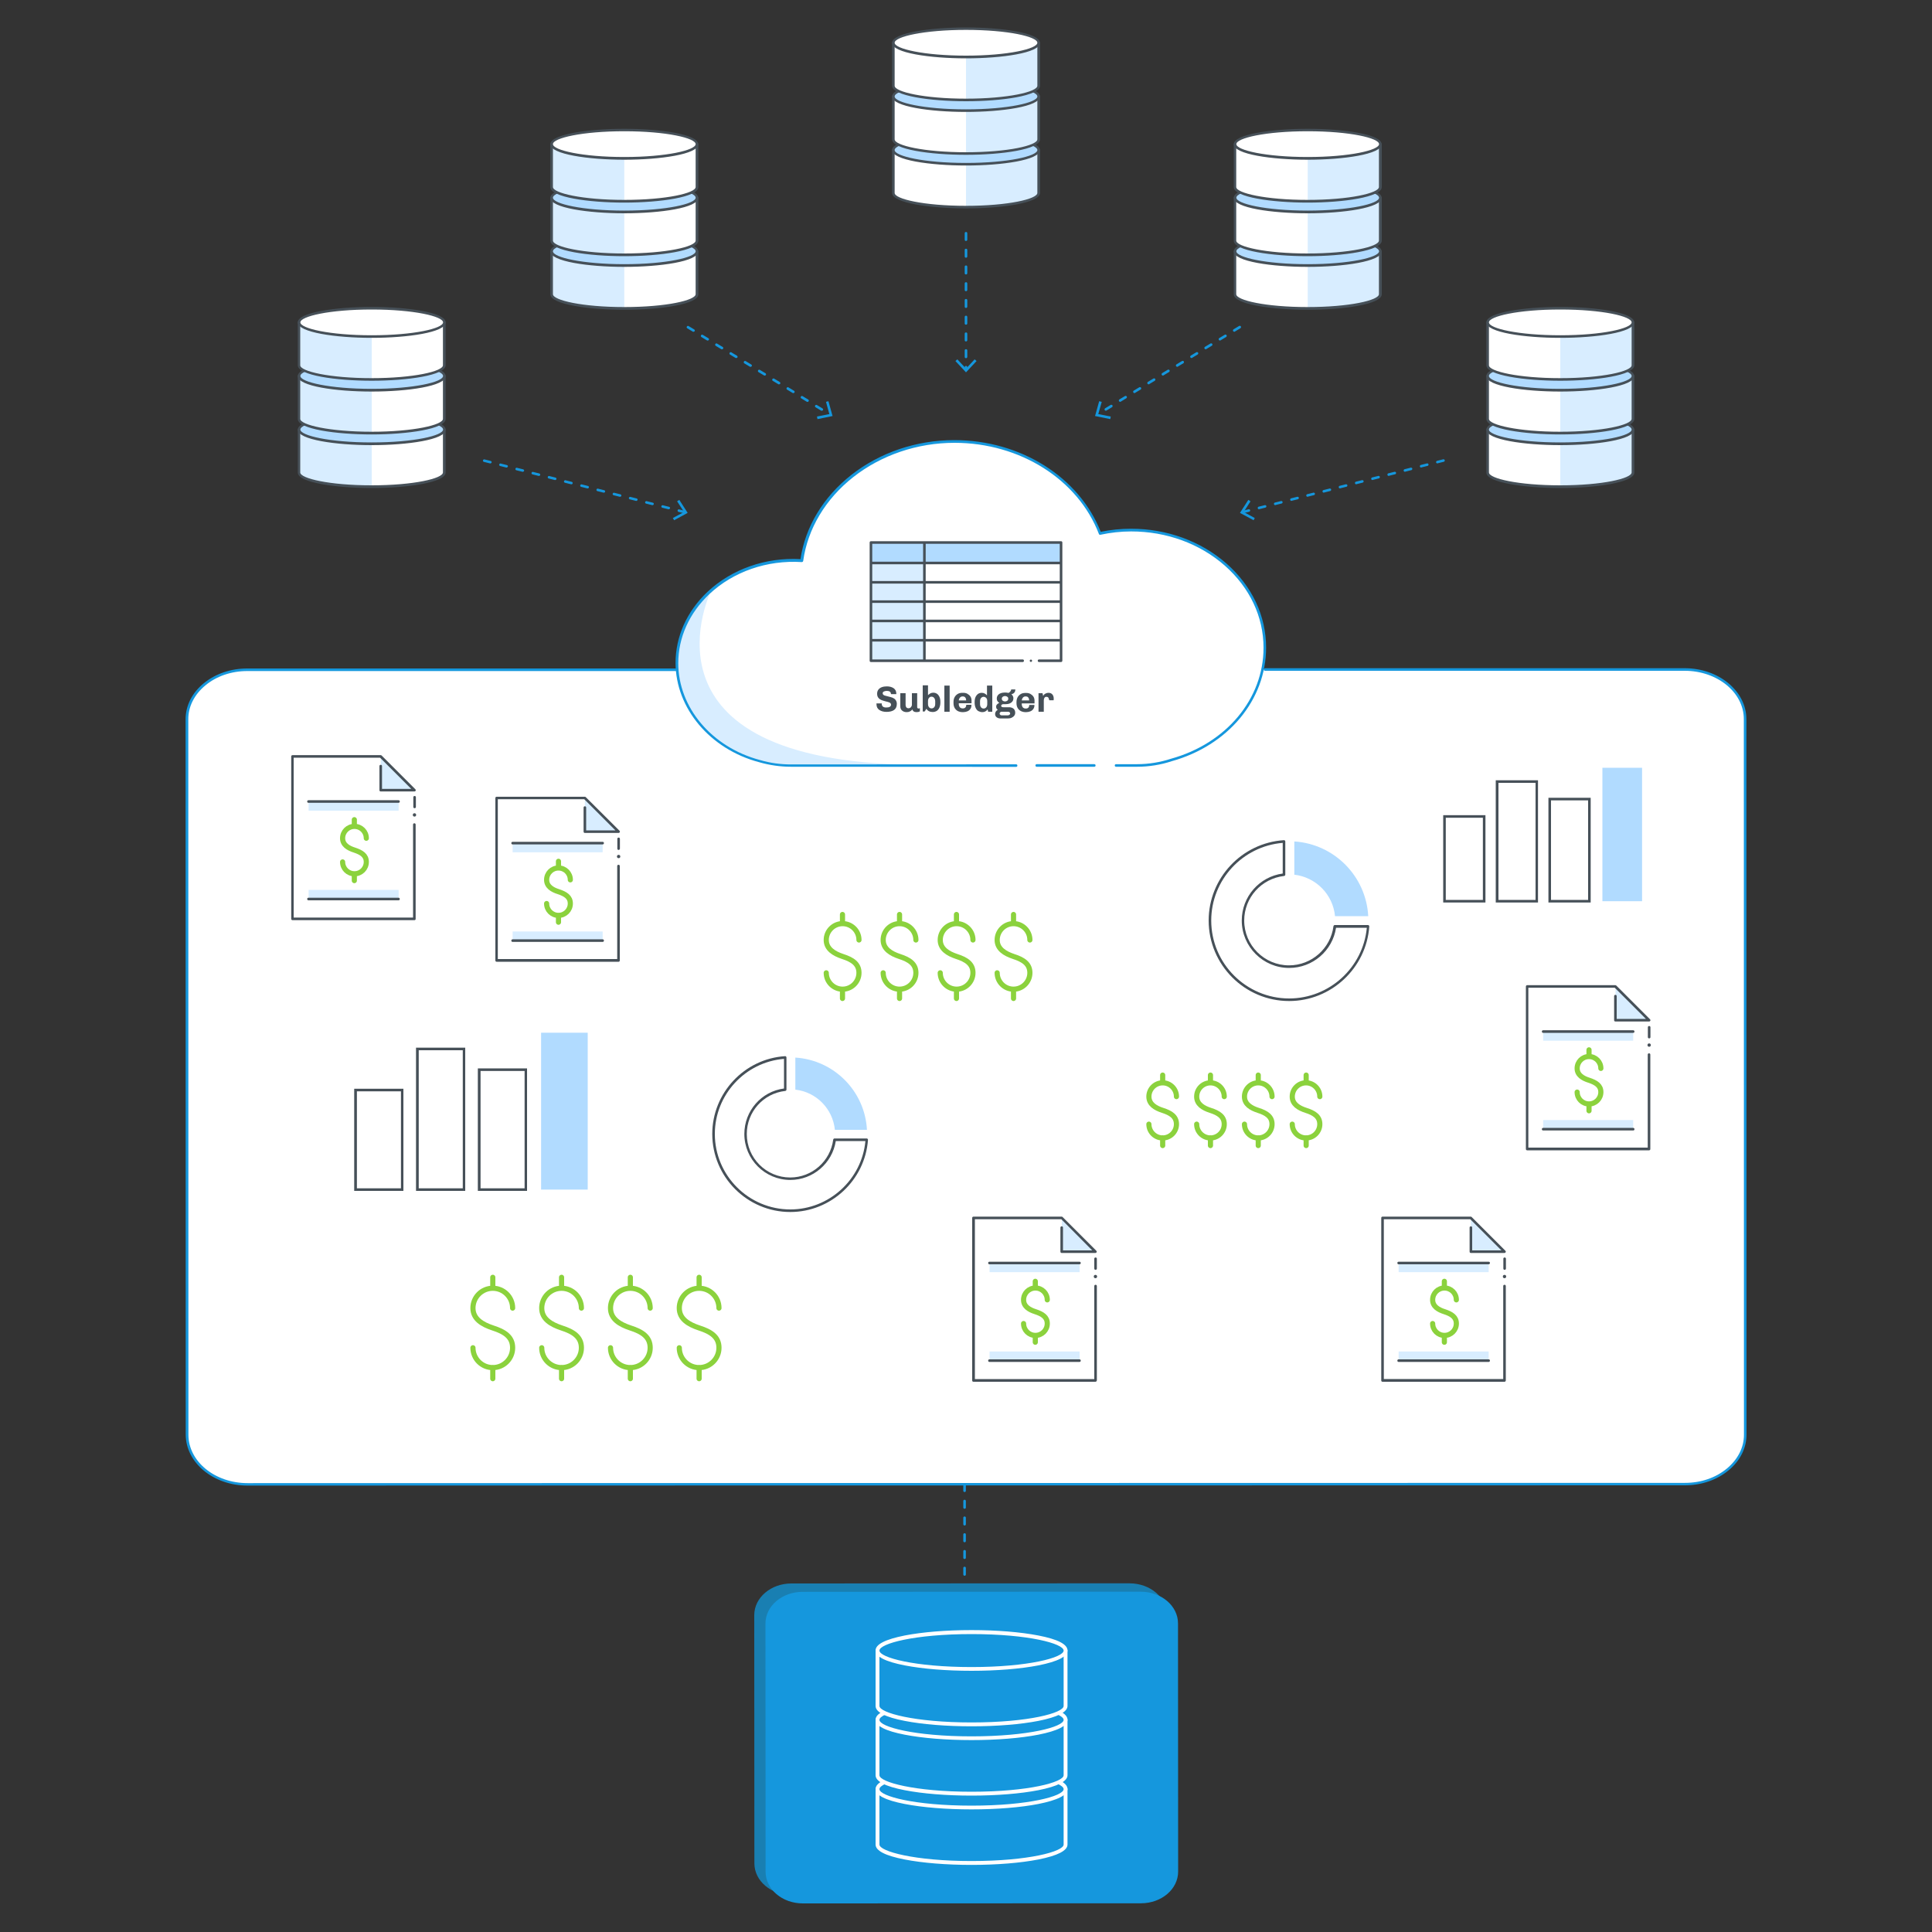 <?xml version="1.0" encoding="utf-8"?>
<!-- Generator: Adobe Illustrator 24.2.3, SVG Export Plug-In . SVG Version: 6.00 Build 0)  -->
<svg version="1.1" id="Layer_1" xmlns="http://www.w3.org/2000/svg" xmlns:xlink="http://www.w3.org/1999/xlink" x="0px" y="0px"
	 viewBox="0 0 1500 1500" style="enable-background:new 0 0 1500 1500;" xml:space="preserve">
<rect x="0" y="0" width="1500" height="1500" fill="#333333" stroke="none"/>
<style type="text/css">
	.st0{fill:#FFFFFF;}
	.st1{fill:#1597DD;}
	.st2{fill:#465058;}
	.st3{fill:#B1DBFF;}
	.st4{fill:#D8EDFF;}
	.st5{fill:none;stroke:#8BD23D;stroke-width:4;stroke-linecap:round;stroke-linejoin:round;stroke-miterlimit:10;}
	.st6{fill:#197FB2;}
</style>
<g>
	<g>
		<path class="st0" d="M532.5,519.9l-340.6,0c-25.9,0-46.8,17.3-46.8,38.6l0.1,555.4c0,21.3,21,38.5,46.9,38.5l1116-0.2
			c25.9,0,46.8-17.3,46.8-38.6l-0.1-555.4c0-21.3-21-38.5-46.9-38.5l-325.8,0"/>
	</g>
</g>
<g>
	<g>
		<path class="st1" d="M192.1,1153.4c-26.4,0-47.8-17.7-47.9-39.5l-0.1-555.4c0-10.6,5-20.6,14.1-28c9-7.4,21-11.5,33.8-11.5
			l340.6,0c0.6,0,1,0.4,1,1s-0.4,1-1,1l-340.6,0c-12.3,0-23.8,3.9-32.5,11.1c-8.6,7.1-13.4,16.5-13.3,26.5l0.1,555.4
			c0,20.7,20.6,37.5,45.9,37.5c0,0,0,0,0,0l1116-0.2c12.3,0,23.8-3.9,32.5-11.1c8.6-7.1,13.4-16.5,13.3-26.5l-0.1-555.4
			c0-20.7-20.6-37.5-45.9-37.5c0,0,0,0,0,0l-325.8,0c-0.6,0-1-0.4-1-1s0.4-1,1-1l325.8,0c0,0,0,0,0,0c26.4,0,47.8,17.7,47.9,39.5
			l0.1,555.4c0,10.6-5,20.6-14.1,28c-9,7.4-21,11.5-33.8,11.5L192.1,1153.4C192.1,1153.4,192.1,1153.4,192.1,1153.4z"/>
	</g>
</g>
<g>
	<g>
		<g>
			<rect x="276.1" y="846.3" class="st0" width="36.2" height="77.3"/>
			<path class="st2" d="M313.2,924.6h-38.2v-79.3h38.2V924.6z M277.1,922.6h34.2v-75.3h-34.2V922.6z"/>
		</g>
		<g>
			<rect x="324.1" y="814.4" class="st0" width="36.2" height="109.1"/>
			<path class="st2" d="M361.2,924.6h-38.2V813.4h38.2V924.6z M325.1,922.6h34.2V815.4h-34.2V922.6z"/>
		</g>
		<g>
			<rect x="372.1" y="830.4" class="st0" width="36.2" height="93.1"/>
			<path class="st2" d="M409.2,924.6h-38.2v-95.1h38.2V924.6z M373.1,922.6h34.2v-91.1h-34.2V922.6z"/>
		</g>
		<g>
			<rect x="420.1" y="801.8" class="st3" width="36.2" height="121.8"/>
		</g>
	</g>
</g>
<g>
	<g>
		<g>
			<rect x="1121.5" y="633.9" class="st0" width="30.8" height="65.8"/>
			<path class="st2" d="M1153.3,700.7h-32.8v-67.8h32.8V700.7z M1122.5,698.7h28.8v-63.8h-28.8V698.7z"/>
		</g>
		<g>
			<rect x="1162.4" y="606.8" class="st0" width="30.8" height="92.9"/>
			<path class="st2" d="M1194.1,700.7h-32.8v-94.9h32.8V700.7z M1163.4,698.7h28.8v-90.9h-28.8V698.7z"/>
		</g>
		<g>
			<rect x="1203.2" y="620.4" class="st0" width="30.8" height="79.3"/>
			<path class="st2" d="M1235,700.7h-32.8v-81.3h32.8V700.7z M1204.2,698.7h28.8v-77.3h-28.8V698.7z"/>
		</g>
		<g>
			<rect x="1244.1" y="596.1" class="st3" width="30.8" height="103.6"/>
		</g>
	</g>
</g>
<g>
	<g>
		<g>
			<path class="st0" d="M1036.4,719.3c-2.3,17.6-17.3,31.2-35.5,31.2c-19.8,0-35.8-16-35.8-35.8c0-18.4,13.9-33.6,31.8-35.6v-25.8
				c-32.1,2.1-57.5,28.7-57.5,61.4c0,34,27.5,61.5,61.5,61.5c32.4,0,59-25.1,61.3-56.9H1036.4z"/>
			<path class="st2" d="M1000.9,777.2c-34.5,0-62.5-28.1-62.5-62.5c0-32.9,25.7-60.3,58.5-62.4c0.3,0,0.5,0.1,0.7,0.3
				c0.2,0.2,0.3,0.5,0.3,0.7v25.8c0,0.5-0.4,0.9-0.9,1c-17.6,2-31,16.8-31,34.6c0,19.2,15.6,34.8,34.8,34.8
				c17.5,0,32.3-13.1,34.5-30.4c0.1-0.5,0.5-0.9,1-0.9h25.8c0.3,0,0.5,0.1,0.7,0.3c0.2,0.2,0.3,0.5,0.3,0.8
				C1060.8,751.8,1033.4,777.2,1000.9,777.2z M995.9,654.4c-31.2,2.6-55.5,28.8-55.5,60.3c0,33.4,27.2,60.5,60.5,60.5
				c31.2,0,57.4-24,60.3-54.9h-23.9c-2.7,17.9-18.2,31.2-36.4,31.2c-20.3,0-36.8-16.5-36.8-36.8c0-18.5,13.6-34,31.8-36.5V654.4z"/>
		</g>
	</g>
	<g>
		<path class="st3" d="M1004.8,679.1c16.8,1.9,30.1,15.3,31.7,32.2h25.8c-1.7-31.1-26.4-56-57.4-58V679.1z"/>
	</g>
</g>
<g>
	<g>
		<g>
			<path class="st0" d="M648,884.9c-2.2,17.1-16.7,30.2-34.4,30.2c-19.2,0-34.7-15.5-34.7-34.7c0-17.8,13.5-32.5,30.8-34.5v-25
				c-31.1,2-55.7,27.8-55.7,59.4c0,32.9,26.7,59.6,59.6,59.6c31.4,0,57.1-24.3,59.4-55.1H648z"/>
			<path class="st2" d="M613.6,941c-33.4,0-60.6-27.2-60.6-60.6c0-31.8,24.9-58.4,56.6-60.4c0.3,0,0.5,0.1,0.7,0.3
				c0.2,0.2,0.3,0.5,0.3,0.7v25c0,0.5-0.4,0.9-0.9,1c-17.1,1.9-29.9,16.3-29.9,33.5c0,18.6,15.1,33.7,33.7,33.7
				c16.9,0,31.2-12.6,33.4-29.4c0.1-0.5,0.5-0.9,1-0.9h25c0.3,0,0.5,0.1,0.7,0.3c0.2,0.2,0.3,0.5,0.3,0.8
				C671.6,916.4,645.1,941,613.6,941z M608.7,822.1c-30.2,2.5-53.7,27.9-53.7,58.3c0,32.3,26.3,58.6,58.6,58.6
				c30.1,0,55.5-23.2,58.3-53.1h-23c-2.7,17.3-17.7,30.2-35.3,30.2c-19.7,0-35.7-16-35.7-35.7c0-17.9,13.2-33,30.8-35.3V822.1z"/>
		</g>
	</g>
	<g>
		<path class="st3" d="M617.5,846c16.3,1.8,29.1,14.9,30.7,31.2h24.9c-1.6-30.1-25.6-54.2-55.6-56.1V846z"/>
	</g>
</g>
<g>
	<g>
		<path class="st1" d="M964.9,398.6c-0.4,0-0.9-0.3-1-0.8c-0.1-0.5,0.2-1.1,0.7-1.2l4.8-1.2c0.5-0.1,1.1,0.2,1.2,0.7
			c0.1,0.5-0.2,1.1-0.7,1.2l-4.8,1.2C965,398.6,965,398.6,964.9,398.6z M977.5,395.4c-0.4,0-0.9-0.3-1-0.8c-0.1-0.5,0.2-1.1,0.7-1.2
			l4.8-1.2c0.5-0.1,1.1,0.2,1.2,0.7c0.1,0.5-0.2,1.1-0.7,1.2l-4.8,1.2C977.6,395.4,977.6,395.4,977.5,395.4z M990.1,392.2
			c-0.4,0-0.9-0.3-1-0.8c-0.1-0.5,0.2-1.1,0.7-1.2l4.8-1.2c0.5-0.1,1.1,0.2,1.2,0.7c0.1,0.5-0.2,1.1-0.7,1.2l-4.8,1.2
			C990.2,392.2,990.1,392.2,990.1,392.2z M1002.7,388.9c-0.4,0-0.9-0.3-1-0.8c-0.1-0.5,0.2-1.1,0.7-1.2l4.8-1.2
			c0.5-0.1,1.1,0.2,1.2,0.7c0.1,0.5-0.2,1.1-0.7,1.2l-4.8,1.2C1002.8,388.9,1002.7,388.9,1002.7,388.9z M1015.2,385.7
			c-0.4,0-0.9-0.3-1-0.8c-0.1-0.5,0.2-1.1,0.7-1.2l4.8-1.2c0.5-0.1,1.1,0.2,1.2,0.7c0.1,0.5-0.2,1.1-0.7,1.2l-4.8,1.2
			C1015.4,385.7,1015.3,385.7,1015.2,385.7z M1027.8,382.5c-0.4,0-0.9-0.3-1-0.8c-0.1-0.5,0.2-1.1,0.7-1.2l4.8-1.2
			c0.5-0.1,1.1,0.2,1.2,0.7c0.1,0.5-0.2,1.1-0.7,1.2l-4.8,1.2C1028,382.4,1027.9,382.5,1027.8,382.5z M1040.4,379.2
			c-0.4,0-0.9-0.3-1-0.8c-0.1-0.5,0.2-1.1,0.7-1.2l4.8-1.2c0.5-0.1,1.1,0.2,1.2,0.7s-0.2,1.1-0.7,1.2l-4.8,1.2
			C1040.6,379.2,1040.5,379.2,1040.4,379.2z M1053,376c-0.4,0-0.9-0.3-1-0.8c-0.1-0.5,0.2-1.1,0.7-1.2l4.8-1.2
			c0.5-0.1,1.1,0.2,1.2,0.7c0.1,0.5-0.2,1.1-0.7,1.2l-4.8,1.2C1053.2,376,1053.1,376,1053,376z M1065.6,372.7c-0.4,0-0.9-0.3-1-0.8
			c-0.1-0.5,0.2-1.1,0.7-1.2l4.8-1.2c0.5-0.1,1.1,0.2,1.2,0.7c0.1,0.5-0.2,1.1-0.7,1.2l-4.8,1.2
			C1065.8,372.7,1065.7,372.7,1065.6,372.7z M1078.2,369.5c-0.4,0-0.9-0.3-1-0.8c-0.1-0.5,0.2-1.1,0.7-1.2l4.8-1.2
			c0.5-0.1,1.1,0.2,1.2,0.7c0.1,0.5-0.2,1.1-0.7,1.2l-4.8,1.2C1078.4,369.5,1078.3,369.5,1078.2,369.5z M1090.8,366.3
			c-0.4,0-0.9-0.3-1-0.8c-0.1-0.5,0.2-1.1,0.7-1.2l4.8-1.2c0.5-0.1,1.1,0.2,1.2,0.7c0.1,0.5-0.2,1.1-0.7,1.2l-4.8,1.2
			C1091,366.3,1090.9,366.3,1090.8,366.3z M1103.4,363c-0.4,0-0.9-0.3-1-0.8c-0.1-0.5,0.2-1.1,0.7-1.2l4.8-1.2
			c0.5-0.1,1.1,0.2,1.2,0.7s-0.2,1.1-0.7,1.2l-4.8,1.2C1103.5,363,1103.5,363,1103.4,363z M1116,359.8c-0.4,0-0.9-0.3-1-0.8
			c-0.1-0.5,0.2-1.1,0.7-1.2l4.8-1.2c0.5-0.1,1.1,0.2,1.2,0.7c0.1,0.5-0.2,1.1-0.7,1.2l-4.8,1.2C1116.1,359.8,1116,359.8,1116,359.8
			z"/>
	</g>
	<g>
		<g>
			<polygon class="st1" points="969.2,388.1 970.9,389.2 965.6,397.5 974.2,402.2 973.3,403.9 962.7,398.2 			"/>
		</g>
	</g>
</g>
<g>
	<g>
		<path class="st1" d="M858.6,318.9c-0.3,0-0.7-0.2-0.9-0.5c-0.3-0.5-0.1-1.1,0.3-1.4l4.3-2.6c0.5-0.3,1.1-0.1,1.4,0.3
			c0.3,0.5,0.1,1.1-0.3,1.4l-4.3,2.6C859,318.8,858.8,318.9,858.6,318.9z M869.7,312c-0.3,0-0.7-0.2-0.9-0.5
			c-0.3-0.5-0.1-1.1,0.3-1.4l4.3-2.6c0.5-0.3,1.1-0.1,1.4,0.3c0.3,0.5,0.1,1.1-0.3,1.4l-4.3,2.6C870.1,312,869.9,312,869.7,312z
			 M880.8,305.2c-0.3,0-0.7-0.2-0.9-0.5c-0.3-0.5-0.1-1.1,0.3-1.4l4.3-2.6c0.5-0.3,1.1-0.1,1.4,0.3c0.3,0.5,0.1,1.1-0.3,1.4
			l-4.3,2.6C881.1,305.2,880.9,305.2,880.8,305.2z M891.8,298.4c-0.3,0-0.7-0.2-0.9-0.5c-0.3-0.5-0.1-1.1,0.3-1.4l4.3-2.6
			c0.5-0.3,1.1-0.1,1.4,0.3c0.3,0.5,0.1,1.1-0.3,1.4l-4.3,2.6C892.2,298.4,892,298.4,891.8,298.4z M902.9,291.6
			c-0.3,0-0.7-0.2-0.9-0.5c-0.3-0.5-0.1-1.1,0.3-1.4l4.3-2.6c0.5-0.3,1.1-0.1,1.4,0.3c0.3,0.5,0.1,1.1-0.3,1.4l-4.3,2.6
			C903.3,291.6,903.1,291.6,902.9,291.6z M914,284.8c-0.3,0-0.7-0.2-0.9-0.5c-0.3-0.5-0.1-1.1,0.3-1.4l4.3-2.6
			c0.5-0.3,1.1-0.1,1.4,0.3c0.3,0.5,0.1,1.1-0.3,1.4l-4.3,2.6C914.4,284.8,914.2,284.8,914,284.8z M925.1,278
			c-0.3,0-0.7-0.2-0.9-0.5c-0.3-0.5-0.1-1.1,0.3-1.4l4.3-2.6c0.5-0.3,1.1-0.1,1.4,0.3s0.1,1.1-0.3,1.4l-4.3,2.6
			C925.4,278,925.2,278,925.1,278z M936.1,271.2c-0.3,0-0.7-0.2-0.9-0.5c-0.3-0.5-0.1-1.1,0.3-1.4l4.3-2.6c0.5-0.3,1.1-0.1,1.4,0.3
			c0.3,0.5,0.1,1.1-0.3,1.4l-4.3,2.6C936.5,271.1,936.3,271.2,936.1,271.2z M947.2,264.4c-0.3,0-0.7-0.2-0.9-0.5
			c-0.3-0.5-0.1-1.1,0.3-1.4l4.3-2.6c0.5-0.3,1.1-0.1,1.4,0.3c0.3,0.5,0.1,1.1-0.3,1.4l-4.3,2.6
			C947.6,264.3,947.4,264.4,947.2,264.4z M958.3,257.6c-0.3,0-0.7-0.2-0.9-0.5c-0.3-0.5-0.1-1.1,0.3-1.4l4.3-2.6
			c0.5-0.3,1.1-0.1,1.4,0.3c0.3,0.5,0.1,1.1-0.3,1.4l-4.3,2.6C958.6,257.5,958.5,257.6,958.3,257.6z"/>
	</g>
	<g>
		<g>
			<polygon class="st1" points="853.4,311.5 855.4,312 852.7,321.5 862.4,323.4 862,325.4 850.2,323 			"/>
		</g>
	</g>
</g>
<g>
	<g>
		<g>
			<rect x="239.6" y="622.3" class="st4" width="69.9" height="7.1"/>
		</g>
		<g>
			<rect x="239.6" y="690.9" class="st4" width="69.9" height="7.1"/>
		</g>
		<g>
			<polygon class="st4" points="295.7,587.3 295.7,613.4 321.9,613.4 			"/>
		</g>
		<g>
			<g>
				<g>
					<path class="st2" d="M309.4,623.3h-69.9c-0.6,0-1-0.4-1-1s0.4-1,1-1h69.9c0.6,0,1,0.4,1,1S310,623.3,309.4,623.3z"/>
				</g>
				<g>
					<path class="st2" d="M309.4,699h-69.9c-0.6,0-1-0.4-1-1s0.4-1,1-1h69.9c0.6,0,1,0.4,1,1S310,699,309.4,699z"/>
				</g>
				<g>
					<path class="st2" d="M321.8,714.4h-94.7c-0.6,0-1-0.4-1-1V587.3c0-0.6,0.4-1,1-1h68.5c0.3,0,0.5,0.1,0.7,0.3l26.2,26.2
						c0.3,0.3,0.4,0.7,0.2,1.1c-0.2,0.4-0.5,0.6-0.9,0.6h-26.2c-0.6,0-1-0.4-1-1v-18.7c0-0.6,0.4-1,1-1s1,0.4,1,1v17.7h22.7
						l-24.2-24.2h-67.1v124.1h92.7v-72.2c0-0.6,0.4-1,1-1s1,0.4,1,1v73.2C322.8,713.9,322.4,714.4,321.8,714.4z"/>
				</g>
				<g>
					<circle class="st2" cx="321.8" cy="632.7" r="1.3"/>
				</g>
				<g>
					<path class="st2" d="M321.9,627.5c-0.6,0-1-0.4-1-1V619c0-0.6,0.4-1,1-1s1,0.4,1,1v7.6C322.9,627.1,322.4,627.5,321.9,627.5z"
						/>
				</g>
			</g>
		</g>
	</g>
	<path class="st5" d="M284.4,650.8c0-5.1-4.1-9.2-9.2-9.2c-5.1,0-9.2,4.1-9.2,9.2c0,5.1,4.4,7.7,9.2,9.2c5.4,1.8,9.2,4.1,9.2,9.2
		c0,5.1-4.1,9.2-9.2,9.2c-5.1,0-9.2-4.1-9.2-9.2 M275.1,636.4v5.1 M275.1,678.5v5.2"/>
</g>
<g>
	<g>
		<g>
			<rect x="398" y="654.6" class="st4" width="69.9" height="7.1"/>
		</g>
		<g>
			<rect x="398" y="723.2" class="st4" width="69.9" height="7.1"/>
		</g>
		<g>
			<polygon class="st4" points="454.1,619.6 454.1,645.7 480.3,645.7 			"/>
		</g>
		<g>
			<g>
				<g>
					<path class="st2" d="M467.9,655.6H398c-0.6,0-1-0.4-1-1s0.4-1,1-1h69.9c0.6,0,1,0.4,1,1S468.4,655.6,467.9,655.6z"/>
				</g>
				<g>
					<path class="st2" d="M467.9,731.3H398c-0.6,0-1-0.4-1-1s0.4-1,1-1h69.9c0.6,0,1,0.4,1,1S468.4,731.3,467.9,731.3z"/>
				</g>
				<g>
					<path class="st2" d="M480.3,746.7h-94.7c-0.6,0-1-0.4-1-1V619.6c0-0.6,0.4-1,1-1h68.5c0.3,0,0.5,0.1,0.7,0.3L481,645
						c0.3,0.3,0.4,0.7,0.2,1.1c-0.2,0.4-0.5,0.6-0.9,0.6h-26.2c-0.6,0-1-0.4-1-1V627c0-0.6,0.4-1,1-1s1,0.4,1,1v17.7h22.7
						l-24.2-24.2h-67.1v124.1h92.7v-72.2c0-0.6,0.4-1,1-1s1,0.4,1,1v73.2C481.3,746.2,480.8,746.7,480.3,746.7z"/>
				</g>
				<g>
					<circle class="st2" cx="480.3" cy="665" r="1.3"/>
				</g>
				<g>
					<path class="st2" d="M480.3,659.9c-0.6,0-1-0.4-1-1v-7.6c0-0.6,0.4-1,1-1s1,0.4,1,1v7.6C481.3,659.4,480.8,659.9,480.3,659.9z"
						/>
				</g>
			</g>
		</g>
	</g>
	<path class="st5" d="M442.8,683.1c0-5.1-4.1-9.2-9.2-9.2c-5.1,0-9.2,4.1-9.2,9.2c0,5.1,4.4,7.7,9.2,9.2c5.4,1.8,9.2,4.1,9.2,9.2
		c0,5.1-4.1,9.2-9.2,9.2c-5.1,0-9.2-4.1-9.2-9.2 M433.6,668.7v5.1 M433.6,710.8v5.2"/>
</g>
<g>
	<path class="st5" d="M666.9,729.8c0-7-5.7-12.7-12.7-12.7c-7,0-12.7,5.7-12.7,12.7c0,7,6.1,10.6,12.7,12.8
		c7.5,2.4,12.7,5.7,12.7,12.7c0,7-5.7,12.7-12.7,12.7c-7,0-12.7-5.7-12.7-12.7 M654.1,710v7.1 M654.1,768v7.2"/>
	<path class="st5" d="M711.1,729.8c0-7-5.7-12.7-12.7-12.7c-7,0-12.7,5.7-12.7,12.7c0,7,6.1,10.6,12.7,12.8
		c7.5,2.4,12.7,5.7,12.7,12.7c0,7-5.7,12.7-12.7,12.7c-7,0-12.7-5.7-12.7-12.7 M698.4,710v7.1 M698.4,768v7.2"/>
	<path class="st5" d="M755.4,729.8c0-7-5.7-12.7-12.7-12.7c-7,0-12.7,5.7-12.7,12.7c0,7,6.1,10.6,12.7,12.8
		c7.5,2.4,12.7,5.7,12.7,12.7c0,7-5.7,12.7-12.7,12.7c-7,0-12.7-5.7-12.7-12.7 M742.6,710v7.1 M742.6,768v7.2"/>
	<path class="st5" d="M799.6,729.8c0-7-5.7-12.7-12.7-12.7c-7,0-12.7,5.7-12.7,12.7c0,7,6.1,10.6,12.7,12.8
		c7.5,2.4,12.7,5.7,12.7,12.7c0,7-5.7,12.7-12.7,12.7c-7,0-12.7-5.7-12.7-12.7 M786.9,710v7.1 M786.9,768v7.2"/>
</g>
<g>
	<path class="st5" d="M913.4,851.4c0-5.9-4.8-10.7-10.7-10.7c-5.9,0-10.7,4.8-10.7,10.7c0,5.9,5.1,8.9,10.7,10.7
		c6.3,2,10.7,4.8,10.7,10.7c0,5.9-4.8,10.7-10.7,10.7c-5.9,0-10.7-4.8-10.7-10.7 M902.7,834.7v5.9 M902.7,883.4v6"/>
	<path class="st5" d="M950.5,851.4c0-5.9-4.8-10.7-10.7-10.7c-5.9,0-10.7,4.8-10.7,10.7c0,5.9,5.1,8.9,10.7,10.7
		c6.3,2,10.7,4.8,10.7,10.7c0,5.9-4.8,10.7-10.7,10.7c-5.9,0-10.7-4.8-10.7-10.7 M939.8,834.7v5.9 M939.8,883.4v6"/>
	<path class="st5" d="M987.6,851.4c0-5.9-4.8-10.7-10.7-10.7c-5.9,0-10.7,4.8-10.7,10.7c0,5.9,5.1,8.9,10.7,10.7
		c6.3,2,10.7,4.8,10.7,10.7c0,5.9-4.8,10.7-10.7,10.7c-5.9,0-10.7-4.8-10.7-10.7 M976.9,834.7v5.9 M976.9,883.4v6"/>
	<path class="st5" d="M1024.7,851.4c0-5.9-4.8-10.7-10.7-10.7c-5.9,0-10.7,4.8-10.7,10.7c0,5.9,5.1,8.9,10.7,10.7
		c6.3,2,10.7,4.8,10.7,10.7c0,5.9-4.8,10.7-10.7,10.7c-5.9,0-10.7-4.8-10.7-10.7 M1014.1,834.7v5.9 M1014.1,883.4v6"/>
</g>
<g>
	<path class="st5" d="M398,1015.6c0-8.5-6.9-15.4-15.4-15.4c-8.5,0-15.4,6.9-15.4,15.4c0,8.5,7.3,12.7,15.4,15.4
		c9.1,2.9,15.4,6.9,15.4,15.4c0,8.5-6.9,15.4-15.4,15.4c-8.5,0-15.4-6.9-15.4-15.4 M382.6,991.7v8.5 M382.6,1061.7v8.7"/>
	<path class="st5" d="M451.4,1015.6c0-8.5-6.9-15.4-15.4-15.4c-8.5,0-15.4,6.9-15.4,15.4c0,8.5,7.3,12.7,15.4,15.4
		c9.1,2.9,15.4,6.9,15.4,15.4c0,8.5-6.9,15.4-15.4,15.4c-8.5,0-15.4-6.9-15.4-15.4 M436,991.7v8.5 M436,1061.7v8.7"/>
	<path class="st5" d="M504.8,1015.6c0-8.5-6.9-15.4-15.4-15.4c-8.5,0-15.4,6.9-15.4,15.4c0,8.5,7.3,12.7,15.4,15.4
		c9.1,2.9,15.4,6.9,15.4,15.4c0,8.5-6.9,15.4-15.4,15.4c-8.5,0-15.4-6.9-15.4-15.4 M489.4,991.7v8.5 M489.4,1061.7v8.7"/>
	<path class="st5" d="M558.2,1015.6c0-8.5-6.9-15.4-15.4-15.4c-8.5,0-15.4,6.9-15.4,15.4c0,8.5,7.3,12.7,15.4,15.4
		c9.1,2.9,15.4,6.9,15.4,15.4c0,8.5-6.9,15.4-15.4,15.4c-8.5,0-15.4-6.9-15.4-15.4 M542.8,991.7v8.5 M542.8,1061.7v8.7"/>
</g>
<g>
	<g>
		<g>
			<rect x="768.3" y="980.6" class="st4" width="69.9" height="7.1"/>
		</g>
		<g>
			<rect x="768.3" y="1049.3" class="st4" width="69.9" height="7.1"/>
		</g>
		<g>
			<polygon class="st4" points="824.4,945.6 824.4,971.8 850.6,971.8 			"/>
		</g>
		<g>
			<g>
				<g>
					<path class="st2" d="M838.1,981.6h-69.9c-0.6,0-1-0.4-1-1s0.4-1,1-1h69.9c0.6,0,1,0.4,1,1S838.7,981.6,838.1,981.6z"/>
				</g>
				<g>
					<path class="st2" d="M838.1,1057.4h-69.9c-0.6,0-1-0.4-1-1s0.4-1,1-1h69.9c0.6,0,1,0.4,1,1S838.7,1057.4,838.1,1057.4z"/>
				</g>
				<g>
					<path class="st2" d="M850.5,1072.8h-94.7c-0.6,0-1-0.4-1-1V945.6c0-0.6,0.4-1,1-1h68.5c0.3,0,0.5,0.1,0.7,0.3l26.2,26.2
						c0.3,0.3,0.4,0.7,0.2,1.1c-0.2,0.4-0.5,0.6-0.9,0.6h-26.2c-0.6,0-1-0.4-1-1v-18.7c0-0.6,0.4-1,1-1s1,0.4,1,1v17.7h22.7
						L824,946.6h-67.1v124.1h92.7v-72.2c0-0.6,0.4-1,1-1s1,0.4,1,1v73.2C851.5,1072.3,851.1,1072.8,850.5,1072.8z"/>
				</g>
				<g>
					<circle class="st2" cx="850.5" cy="991.1" r="1.3"/>
				</g>
				<g>
					<path class="st2" d="M850.6,985.9c-0.6,0-1-0.4-1-1v-7.6c0-0.6,0.4-1,1-1s1,0.4,1,1v7.6C851.6,985.5,851.1,985.9,850.6,985.9z"
						/>
				</g>
			</g>
		</g>
	</g>
	<path class="st5" d="M813.1,1009.2c0-5.1-4.1-9.2-9.2-9.2c-5.1,0-9.2,4.1-9.2,9.2c0,5.1,4.4,7.7,9.2,9.2c5.4,1.8,9.2,4.1,9.2,9.2
		c0,5.1-4.1,9.2-9.2,9.2c-5.1,0-9.2-4.1-9.2-9.2 M803.8,994.8v5.1 M803.8,1036.9v5.2"/>
</g>
<g>
	<g>
		<g>
			<rect x="1085.9" y="980.6" class="st4" width="69.9" height="7.1"/>
		</g>
		<g>
			<rect x="1085.9" y="1049.3" class="st4" width="69.9" height="7.1"/>
		</g>
		<g>
			<polygon class="st4" points="1142,945.6 1142,971.8 1168.2,971.8 			"/>
		</g>
		<g>
			<g>
				<g>
					<path class="st2" d="M1155.8,981.6h-69.9c-0.6,0-1-0.4-1-1s0.4-1,1-1h69.9c0.6,0,1,0.4,1,1S1156.3,981.6,1155.8,981.6z"/>
				</g>
				<g>
					<path class="st2" d="M1155.8,1057.4h-69.9c-0.6,0-1-0.4-1-1s0.4-1,1-1h69.9c0.6,0,1,0.4,1,1S1156.3,1057.4,1155.8,1057.4z"/>
				</g>
				<g>
					<path class="st2" d="M1168.1,1072.8h-94.7c-0.6,0-1-0.4-1-1V945.6c0-0.6,0.4-1,1-1h68.5c0.3,0,0.5,0.1,0.7,0.3l26.2,26.2
						c0.3,0.3,0.4,0.7,0.2,1.1c-0.2,0.4-0.5,0.6-0.9,0.6H1142c-0.6,0-1-0.4-1-1v-18.7c0-0.6,0.4-1,1-1s1,0.4,1,1v17.7h22.7
						l-24.2-24.2h-67.1v124.1h92.7v-72.2c0-0.6,0.4-1,1-1s1,0.4,1,1v73.2C1169.1,1072.3,1168.7,1072.8,1168.1,1072.8z"/>
				</g>
				<g>
					<circle class="st2" cx="1168.1" cy="991.1" r="1.3"/>
				</g>
				<g>
					<path class="st2" d="M1168.2,985.9c-0.6,0-1-0.4-1-1v-7.6c0-0.6,0.4-1,1-1s1,0.4,1,1v7.6
						C1169.2,985.5,1168.7,985.9,1168.2,985.9z"/>
				</g>
			</g>
		</g>
	</g>
	<path class="st5" d="M1130.7,1009.2c0-5.1-4.1-9.2-9.2-9.2c-5.1,0-9.2,4.1-9.2,9.2c0,5.1,4.4,7.7,9.2,9.2c5.4,1.8,9.2,4.1,9.2,9.2
		c0,5.1-4.1,9.2-9.2,9.2c-5.1,0-9.2-4.1-9.2-9.2 M1121.4,994.8v5.1 M1121.4,1036.9v5.2"/>
</g>
<g>
	<g>
		<g>
			<rect x="1198.1" y="800.9" class="st4" width="69.9" height="7.1"/>
		</g>
		<g>
			<rect x="1198.1" y="869.6" class="st4" width="69.9" height="7.1"/>
		</g>
		<g>
			<polygon class="st4" points="1254.3,765.9 1254.3,792.1 1280.4,792.1 			"/>
		</g>
		<g>
			<g>
				<g>
					<path class="st2" d="M1268,801.9h-69.9c-0.6,0-1-0.4-1-1s0.4-1,1-1h69.9c0.6,0,1,0.4,1,1S1268.6,801.9,1268,801.9z"/>
				</g>
				<g>
					<path class="st2" d="M1268,877.7h-69.9c-0.6,0-1-0.4-1-1s0.4-1,1-1h69.9c0.6,0,1,0.4,1,1S1268.6,877.7,1268,877.7z"/>
				</g>
				<g>
					<path class="st2" d="M1280.4,893.1h-94.7c-0.6,0-1-0.4-1-1V765.9c0-0.6,0.4-1,1-1h68.5c0.3,0,0.5,0.1,0.7,0.3l26.2,26.2
						c0.3,0.3,0.4,0.7,0.2,1.1c-0.2,0.4-0.5,0.6-0.9,0.6h-26.2c-0.6,0-1-0.4-1-1v-18.7c0-0.6,0.4-1,1-1s1,0.4,1,1v17.7h22.7
						l-24.2-24.2h-67.1v124.1h92.7v-72.2c0-0.6,0.4-1,1-1s1,0.4,1,1v73.2C1281.4,892.6,1280.9,893.1,1280.4,893.1z"/>
				</g>
				<g>
					<circle class="st2" cx="1280.4" cy="811.4" r="1.3"/>
				</g>
				<g>
					<path class="st2" d="M1280.4,806.2c-0.6,0-1-0.4-1-1v-7.6c0-0.6,0.4-1,1-1s1,0.4,1,1v7.6C1281.4,805.8,1281,806.2,1280.4,806.2
						z"/>
				</g>
			</g>
		</g>
	</g>
	<path class="st5" d="M1242.9,829.5c0-5.1-4.1-9.2-9.2-9.2c-5.1,0-9.2,4.1-9.2,9.2c0,5.1,4.4,7.7,9.2,9.2c5.4,1.8,9.2,4.1,9.2,9.2
		c0,5.1-4.1,9.2-9.2,9.2c-5.1,0-9.2-4.1-9.2-9.2 M1233.7,815.1v5.1 M1233.7,857.2v5.2"/>
</g>
<g>
	<g>
		<g>
			<path class="st0" d="M788.9,594.3 M849.6,594.2l-44.7,0 M849.6,594.2 M788.9,594.3l-174.8,0.1c-8.2,0-16.4-1.2-24.3-3.5
				c-37.7-10-64.2-41.3-64.2-76.2c0-45.8,44.3-82.8,96.9-79.5c7.2-51.9,58-92.5,118.5-92.5c51.8,0,96.8,28.9,113.1,71.4
				c7.9-1.7,16-2.6,24.1-2.6c57.3,0,103.9,41,103.9,91.3c0,40.2-29.2,75.2-72.6,87.2c-8.3,2.8-17.4,4.2-26.6,4.2l0,0l-16.4,0"/>
		</g>
	</g>
</g>
<g>
	<g>
		<path class="st4" d="M552.3,458.2c0,0-63.9,128.8,146.7,135.3l-32.7,0.8l-59.8-0.3c0,0-18.7-2.1-29.3-7.4
			c-10.6-5.3-52.7-24.4-51.4-77.5C525.8,509,525.8,480.8,552.3,458.2z"/>
	</g>
	<g>
		<g>
			<g>
				<path class="st1" d="M614.1,595.3c-8.3,0-16.6-1.2-24.6-3.5c-38.2-10.1-64.9-41.8-65-77.1c0-20.5,8.8-40.1,24.8-55.2
					c18.8-17.6,45-26.9,72.2-25.4c3.7-25.1,17.7-48.3,39.5-65.4c22.2-17.4,50.5-27,79.9-27c0,0,0,0,0,0c51.4,0,96.9,28.6,113.7,71.2
					c7.7-1.6,15.6-2.4,23.5-2.4c0,0,0,0,0,0c27.9,0,54.2,9.6,74.1,27c19.9,17.5,30.8,40.7,30.8,65.3c0,40.6-29.5,76-73.3,88.2
					c-8.4,2.8-17.7,4.3-26.8,4.3l-16.4,0c-0.6,0-1-0.4-1-1s0.4-1,1-1l16.4,0c8.9,0,18-1.5,26.2-4.2c43.1-11.9,71.9-46.6,71.9-86.2
					c0-24.1-10.7-46.7-30.1-63.8c-19.5-17.1-45.3-26.5-72.7-26.5c0,0,0,0,0,0c-8,0-16,0.9-23.9,2.6c-0.5,0.1-1-0.2-1.1-0.6
					c-16.2-42.3-61.2-70.8-112.1-70.8c0,0,0,0,0,0c-28.9,0-56.8,9.5-78.6,26.6c-21.6,17-35.4,40.1-38.9,65.1
					c-0.1,0.5-0.5,0.9-1.1,0.9c-27-1.7-53.1,7.4-71.7,24.8c-15.6,14.7-24.2,33.7-24.2,53.7c0,34.4,26.1,65.3,63.5,75.2
					c7.8,2.3,15.9,3.4,24,3.4c0,0,0,0,0,0l174.8-0.1c0.6,0,1,0.4,1,1s-0.4,1-1,1L614.1,595.3C614.1,595.3,614.1,595.3,614.1,595.3z
					 M804.9,595.3c-0.6,0-1-0.4-1-1s0.4-1,1-1l44.7,0c0.6,0,1,0.4,1,1s-0.4,1-1,1L804.9,595.3z"/>
			</g>
		</g>
	</g>
</g>
<g>
	<g>
		<path class="st1" d="M531.8,398.6c-0.1,0-0.2,0-0.2,0l-4.8-1.2c-0.5-0.1-0.9-0.7-0.7-1.2c0.1-0.5,0.7-0.9,1.2-0.7l4.8,1.2
			c0.5,0.1,0.9,0.7,0.7,1.2C532.6,398.3,532.2,398.6,531.8,398.6z M519.2,395.4c-0.1,0-0.2,0-0.2,0l-4.8-1.2
			c-0.5-0.1-0.9-0.7-0.7-1.2c0.1-0.5,0.7-0.9,1.2-0.7l4.8,1.2c0.5,0.1,0.9,0.7,0.7,1.2C520,395.1,519.6,395.4,519.2,395.4z
			 M506.6,392.2c-0.1,0-0.2,0-0.2,0l-4.8-1.2c-0.5-0.1-0.9-0.7-0.7-1.2c0.1-0.5,0.7-0.9,1.2-0.7l4.8,1.2c0.5,0.1,0.9,0.7,0.7,1.2
			C507.4,391.9,507,392.2,506.6,392.2z M494,388.9c-0.1,0-0.2,0-0.2,0l-4.8-1.2c-0.5-0.1-0.9-0.7-0.7-1.2c0.1-0.5,0.7-0.9,1.2-0.7
			l4.8,1.2c0.5,0.1,0.9,0.7,0.7,1.2C494.8,388.6,494.4,388.9,494,388.9z M481.4,385.7c-0.1,0-0.2,0-0.2,0l-4.8-1.2
			c-0.5-0.1-0.9-0.7-0.7-1.2c0.1-0.5,0.7-0.9,1.2-0.7l4.8,1.2c0.5,0.1,0.9,0.7,0.7,1.2C482.3,385.4,481.8,385.7,481.4,385.7z
			 M468.8,382.5c-0.1,0-0.2,0-0.2,0l-4.8-1.2c-0.5-0.1-0.9-0.7-0.7-1.2c0.1-0.5,0.7-0.9,1.2-0.7l4.8,1.2c0.5,0.1,0.9,0.7,0.7,1.2
			C469.7,382.2,469.3,382.5,468.8,382.5z M456.2,379.2c-0.1,0-0.2,0-0.2,0l-4.8-1.2c-0.5-0.1-0.9-0.7-0.7-1.2
			c0.1-0.5,0.7-0.9,1.2-0.7l4.8,1.2c0.5,0.1,0.9,0.7,0.7,1.2C457.1,378.9,456.7,379.2,456.2,379.2z M443.6,376c-0.1,0-0.2,0-0.2,0
			l-4.8-1.2c-0.5-0.1-0.9-0.7-0.7-1.2c0.1-0.5,0.7-0.9,1.2-0.7l4.8,1.2c0.5,0.1,0.9,0.7,0.7,1.2C444.5,375.7,444.1,376,443.6,376z
			 M431,372.7c-0.1,0-0.2,0-0.2,0l-4.8-1.2c-0.5-0.1-0.9-0.7-0.7-1.2c0.1-0.5,0.7-0.9,1.2-0.7l4.8,1.2c0.5,0.1,0.9,0.7,0.7,1.2
			C431.9,372.4,431.5,372.7,431,372.7z M418.4,369.5c-0.1,0-0.2,0-0.2,0l-4.8-1.2c-0.5-0.1-0.9-0.7-0.7-1.2c0.1-0.5,0.7-0.9,1.2-0.7
			l4.8,1.2c0.5,0.1,0.9,0.7,0.7,1.2C419.3,369.2,418.9,369.5,418.4,369.5z M405.9,366.3c-0.1,0-0.2,0-0.2,0l-4.8-1.2
			c-0.5-0.1-0.9-0.7-0.7-1.2c0.1-0.5,0.7-0.9,1.2-0.7l4.8,1.2c0.5,0.1,0.9,0.7,0.7,1.2C406.7,366,406.3,366.3,405.9,366.3z
			 M393.3,363c-0.1,0-0.2,0-0.2,0l-4.8-1.2c-0.5-0.1-0.9-0.7-0.7-1.2c0.1-0.5,0.7-0.9,1.2-0.7l4.8,1.2c0.5,0.1,0.9,0.7,0.7,1.2
			C394.1,362.7,393.7,363,393.3,363z M380.7,359.8c-0.1,0-0.2,0-0.2,0l-4.8-1.2c-0.5-0.1-0.9-0.7-0.7-1.2c0.1-0.5,0.7-0.9,1.2-0.7
			l4.8,1.2c0.5,0.1,0.9,0.7,0.7,1.2C381.5,359.5,381.1,359.8,380.7,359.8z"/>
	</g>
	<g>
		<g>
			<polygon class="st1" points="523.4,403.9 522.4,402.2 531.1,397.5 525.7,389.2 527.4,388.1 533.9,398.2 			"/>
		</g>
	</g>
</g>
<g>
	<g>
		<path class="st1" d="M638,318.9c-0.2,0-0.4,0-0.5-0.1l-4.3-2.6c-0.5-0.3-0.6-0.9-0.3-1.4c0.3-0.5,0.9-0.6,1.4-0.3l4.3,2.6
			c0.5,0.3,0.6,0.9,0.3,1.4C638.7,318.7,638.4,318.9,638,318.9z M626.9,312c-0.2,0-0.4,0-0.5-0.1l-4.3-2.6c-0.5-0.3-0.6-0.9-0.3-1.4
			c0.3-0.5,0.9-0.6,1.4-0.3l4.3,2.6c0.5,0.3,0.6,0.9,0.3,1.4C627.6,311.9,627.3,312,626.9,312z M615.9,305.2c-0.2,0-0.4,0-0.5-0.1
			l-4.3-2.6c-0.5-0.3-0.6-0.9-0.3-1.4c0.3-0.5,0.9-0.6,1.4-0.3l4.3,2.6c0.5,0.3,0.6,0.9,0.3,1.4
			C616.5,305.1,616.2,305.2,615.9,305.2z M604.8,298.4c-0.2,0-0.4,0-0.5-0.1l-4.3-2.6c-0.5-0.3-0.6-0.9-0.3-1.4
			c0.3-0.5,0.9-0.6,1.4-0.3l4.3,2.6c0.5,0.3,0.6,0.9,0.3,1.4C605.5,298.3,605.1,298.4,604.8,298.4z M593.7,291.6
			c-0.2,0-0.4,0-0.5-0.1l-4.3-2.6c-0.5-0.3-0.6-0.9-0.3-1.4c0.3-0.5,0.9-0.6,1.4-0.3l4.3,2.6c0.5,0.3,0.6,0.9,0.3,1.4
			C594.4,291.4,594.1,291.6,593.7,291.6z M582.7,284.8c-0.2,0-0.4,0-0.5-0.1l-4.3-2.6c-0.5-0.3-0.6-0.9-0.3-1.4
			c0.3-0.5,0.9-0.6,1.4-0.3l4.3,2.6c0.5,0.3,0.6,0.9,0.3,1.4C583.3,284.6,583,284.8,582.7,284.8z M571.6,278c-0.2,0-0.4,0-0.5-0.1
			l-4.3-2.6c-0.5-0.3-0.6-0.9-0.3-1.4s0.9-0.6,1.4-0.3l4.3,2.6c0.5,0.3,0.6,0.9,0.3,1.4C572.2,277.8,571.9,278,571.6,278z
			 M560.5,271.2c-0.2,0-0.4,0-0.5-0.1l-4.3-2.6c-0.5-0.3-0.6-0.9-0.3-1.4c0.3-0.5,0.9-0.6,1.4-0.3l4.3,2.6c0.5,0.3,0.6,0.9,0.3,1.4
			C561.2,271,560.8,271.2,560.5,271.2z M549.4,264.4c-0.2,0-0.4,0-0.5-0.1l-4.3-2.6c-0.5-0.3-0.6-0.9-0.3-1.4
			c0.3-0.5,0.9-0.6,1.4-0.3l4.3,2.6c0.5,0.3,0.6,0.9,0.3,1.4C550.1,264.2,549.8,264.4,549.4,264.4z M538.4,257.6
			c-0.2,0-0.4,0-0.5-0.1l-4.3-2.6c-0.5-0.3-0.6-0.9-0.3-1.4c0.3-0.5,0.9-0.6,1.4-0.3l4.3,2.6c0.5,0.3,0.6,0.9,0.3,1.4
			C539,257.4,538.7,257.6,538.4,257.6z"/>
	</g>
	<g>
		<g>
			<polygon class="st1" points="634.7,325.4 634.3,323.4 643.9,321.5 641.3,312 643.2,311.5 646.4,323 			"/>
		</g>
	</g>
</g>
<g>
	<g>
		<path class="st1" d="M750,288c-0.6,0-1-0.4-1-1v-1.9c0-0.6,0.4-1,1-1s1,0.4,1,1v1.9C751,287.5,750.6,288,750,288z M750,278.1
			c-0.6,0-1-0.4-1-1v-5c0-0.6,0.4-1,1-1s1,0.4,1,1v5C751,277.6,750.6,278.1,750,278.1z M750,265.1c-0.6,0-1-0.4-1-1v-5
			c0-0.6,0.4-1,1-1s1,0.4,1,1v5C751,264.6,750.6,265.1,750,265.1z M750,252.1c-0.6,0-1-0.4-1-1v-5c0-0.6,0.4-1,1-1s1,0.4,1,1v5
			C751,251.6,750.6,252.1,750,252.1z M750,239.1c-0.6,0-1-0.4-1-1v-5c0-0.6,0.4-1,1-1s1,0.4,1,1v5C751,238.6,750.6,239.1,750,239.1z
			 M750,226.1c-0.6,0-1-0.4-1-1v-5c0-0.6,0.4-1,1-1s1,0.4,1,1v5C751,225.6,750.6,226.1,750,226.1z M750,213.1c-0.6,0-1-0.4-1-1v-5
			c0-0.6,0.4-1,1-1s1,0.4,1,1v5C751,212.6,750.6,213.1,750,213.1z M750,200.1c-0.6,0-1-0.4-1-1v-5c0-0.6,0.4-1,1-1s1,0.4,1,1v5
			C751,199.6,750.6,200.1,750,200.1z M750,187.1c-0.6,0-1-0.4-1-1v-5c0-0.6,0.4-1,1-1s1,0.4,1,1v5C751,186.6,750.6,187.1,750,187.1z
			"/>
	</g>
	<g>
		<g>
			<polygon class="st1" points="741.8,280.3 743.3,279 750,286.2 756.7,279 758.2,280.3 750,289.1 			"/>
		</g>
	</g>
</g>
<g>
	<g>
		<g>
			<path class="st0" d="M693.6,116.5v33.3c0,6.1,25.3,11,56.4,11c31.2,0,56.4-4.9,56.4-11v-33.3H693.6z"/>
		</g>
		<g>
			<path class="st4" d="M750,127.5v33.3c0,0,49.5,0.7,56.4-11v-33.3C806.4,116.5,806.4,127.5,750,127.5z"/>
		</g>
		<g>
			<path class="st2" d="M750,161.8c-27.8,0-57.4-4.2-57.4-12v-33.3c0-0.6,0.4-1,1-1h112.9c0.6,0,1,0.4,1,1v33.3
				C807.4,157.6,777.8,161.8,750,161.8z M694.6,117.5v32.3c0,4.7,22.8,10,55.4,10c32.7,0,55.4-5.3,55.4-10v-32.3H694.6z"/>
		</g>
		<g>
			<ellipse class="st3" cx="750" cy="116.5" rx="56.4" ry="11"/>
			<path class="st2" d="M750,128.5c-27.8,0-57.4-4.2-57.4-12s29.6-12,57.4-12s57.4,4.2,57.4,12S777.8,128.5,750,128.5z M750,106.5
				c-32.7,0-55.4,5.3-55.4,10s22.8,10,55.4,10s55.4-5.3,55.4-10S782.7,106.5,750,106.5z"/>
		</g>
	</g>
	<g>
		<g>
			<path class="st0" d="M693.6,74.9v33.3c0,6.1,25.3,11,56.4,11c31.2,0,56.4-4.9,56.4-11V74.9H693.6z"/>
		</g>
		<g>
			<path class="st4" d="M750,85.9v33.3c0,0,49.5,0.7,56.4-11V74.9C806.4,74.9,806.4,85.9,750,85.9z"/>
		</g>
		<g>
			<path class="st2" d="M750,120.2c-27.8,0-57.4-4.2-57.4-12V74.9c0-0.6,0.4-1,1-1h112.9c0.6,0,1,0.4,1,1v33.3
				C807.4,116,777.8,120.2,750,120.2z M694.6,75.9v32.3c0,4.7,22.8,10,55.4,10c32.7,0,55.4-5.3,55.4-10V75.9H694.6z"/>
		</g>
		<g>
			<ellipse class="st3" cx="750" cy="74.9" rx="56.4" ry="11"/>
			<path class="st2" d="M750,86.9c-27.8,0-57.4-4.2-57.4-12s29.6-12,57.4-12s57.4,4.2,57.4,12S777.8,86.9,750,86.9z M750,64.9
				c-32.7,0-55.4,5.3-55.4,10s22.8,10,55.4,10s55.4-5.3,55.4-10S782.7,64.9,750,64.9z"/>
		</g>
	</g>
	<g>
		<g>
			<path class="st0" d="M693.6,33.3v33.3c0,6.1,25.3,11,56.4,11c31.2,0,56.4-4.9,56.4-11V33.3H693.6z"/>
		</g>
		<g>
			<path class="st4" d="M750,44.3v33.3c0,0,49.5,0.7,56.4-11V33.3C806.4,33.3,806.4,44.3,750,44.3z"/>
		</g>
		<g>
			<path class="st2" d="M750,78.6c-27.8,0-57.4-4.2-57.4-12V33.3c0-0.6,0.4-1,1-1h112.9c0.6,0,1,0.4,1,1v33.3
				C807.4,74.4,777.8,78.6,750,78.6z M694.6,34.3v32.3c0,4.7,22.8,10,55.4,10c32.7,0,55.4-5.3,55.4-10V34.3H694.6z"/>
		</g>
		<g>
			<ellipse class="st0" cx="750" cy="33.3" rx="56.4" ry="11"/>
			<path class="st2" d="M750,45.3c-27.8,0-57.4-4.2-57.4-12s29.6-12,57.4-12s57.4,4.2,57.4,12S777.8,45.3,750,45.3z M750,23.2
				c-32.7,0-55.4,5.3-55.4,10s22.8,10,55.4,10s55.4-5.3,55.4-10S782.7,23.2,750,23.2z"/>
		</g>
	</g>
</g>
<g>
	<g>
		<g>
			<path class="st0" d="M958.8,195.1v33.3c0,6.1,25.3,11,56.4,11c31.2,0,56.4-4.9,56.4-11v-33.3H958.8z"/>
		</g>
		<g>
			<path class="st4" d="M1015.3,206.2v33.3c0,0,49.5,0.7,56.4-11v-33.3C1071.7,195.1,1071.7,206.2,1015.3,206.2z"/>
		</g>
		<g>
			<path class="st2" d="M1015.3,240.5c-27.8,0-57.4-4.2-57.4-12v-33.3c0-0.6,0.4-1,1-1h112.9c0.6,0,1,0.4,1,1v33.3
				C1072.7,236.3,1043.1,240.5,1015.3,240.5z M959.8,196.1v32.3c0,4.7,22.8,10,55.4,10s55.4-5.3,55.4-10v-32.3H959.8z"/>
		</g>
		<g>
			<ellipse class="st3" cx="1015.3" cy="195.1" rx="56.4" ry="11"/>
			<path class="st2" d="M1015.3,207.2c-27.8,0-57.4-4.2-57.4-12s29.6-12,57.4-12s57.4,4.2,57.4,12S1043.1,207.2,1015.3,207.2z
				 M1015.3,185.1c-32.7,0-55.4,5.3-55.4,10s22.8,10,55.4,10s55.4-5.3,55.4-10S1048,185.1,1015.3,185.1z"/>
		</g>
	</g>
	<g>
		<g>
			<path class="st0" d="M958.8,153.5v33.3c0,6.1,25.3,11,56.4,11c31.2,0,56.4-4.9,56.4-11v-33.3H958.8z"/>
		</g>
		<g>
			<path class="st4" d="M1015.3,164.6v33.3c0,0,49.5,0.7,56.4-11v-33.3C1071.7,153.5,1071.7,164.6,1015.3,164.6z"/>
		</g>
		<g>
			<path class="st2" d="M1015.3,198.9c-27.8,0-57.4-4.2-57.4-12v-33.3c0-0.6,0.4-1,1-1h112.9c0.6,0,1,0.4,1,1v33.3
				C1072.7,194.6,1043.1,198.9,1015.3,198.9z M959.8,154.5v32.3c0,4.7,22.8,10,55.4,10s55.4-5.3,55.4-10v-32.3H959.8z"/>
		</g>
		<g>
			<ellipse class="st3" cx="1015.3" cy="153.5" rx="56.4" ry="11"/>
			<path class="st2" d="M1015.3,165.6c-27.8,0-57.4-4.2-57.4-12s29.6-12,57.4-12s57.4,4.2,57.4,12S1043.1,165.6,1015.3,165.6z
				 M1015.3,143.5c-32.7,0-55.4,5.3-55.4,10s22.8,10,55.4,10s55.4-5.3,55.4-10S1048,143.5,1015.3,143.5z"/>
		</g>
	</g>
	<g>
		<g>
			<path class="st0" d="M958.8,111.9v33.3c0,6.1,25.3,11,56.4,11c31.2,0,56.4-4.9,56.4-11v-33.3H958.8z"/>
		</g>
		<g>
			<path class="st4" d="M1015.3,123v33.3c0,0,49.5,0.7,56.4-11v-33.3C1071.7,111.9,1071.7,123,1015.3,123z"/>
		</g>
		<g>
			<path class="st2" d="M1015.3,157.3c-27.8,0-57.4-4.2-57.4-12v-33.3c0-0.6,0.4-1,1-1h112.9c0.6,0,1,0.4,1,1v33.3
				C1072.7,153,1043.1,157.3,1015.3,157.3z M959.8,112.9v32.3c0,4.7,22.8,10,55.4,10s55.4-5.3,55.4-10v-32.3H959.8z"/>
		</g>
		<g>
			<ellipse class="st0" cx="1015.3" cy="111.9" rx="56.4" ry="11"/>
			<path class="st2" d="M1015.3,124c-27.8,0-57.4-4.2-57.4-12s29.6-12,57.4-12s57.4,4.2,57.4,12S1043.1,124,1015.3,124z
				 M1015.3,101.9c-32.7,0-55.4,5.3-55.4,10s22.8,10,55.4,10s55.4-5.3,55.4-10S1048,101.9,1015.3,101.9z"/>
		</g>
	</g>
</g>
<g>
	<g>
		<g>
			<path class="st0" d="M541.2,195.1v33.3c0,6.1-25.3,11-56.4,11s-56.4-4.9-56.4-11v-33.3H541.2z"/>
		</g>
		<g>
			<path class="st4" d="M484.7,206.2v33.3c0,0-49.5,0.7-56.4-11v-33.3C428.3,195.1,428.3,206.2,484.7,206.2z"/>
		</g>
		<g>
			<path class="st2" d="M484.7,240.5c-27.8,0-57.4-4.2-57.4-12v-33.3c0-0.6,0.4-1,1-1h112.9c0.6,0,1,0.4,1,1v33.3
				C542.2,236.3,512.6,240.5,484.7,240.5z M429.3,196.1v32.3c0,4.7,22.8,10,55.4,10c32.7,0,55.4-5.3,55.4-10v-32.3H429.3z"/>
		</g>
		<g>
			<ellipse class="st3" cx="484.7" cy="195.1" rx="56.4" ry="11"/>
			<path class="st2" d="M484.7,207.2c-27.8,0-57.4-4.2-57.4-12s29.6-12,57.4-12s57.4,4.2,57.4,12S512.6,207.2,484.7,207.2z
				 M484.7,185.1c-32.7,0-55.4,5.3-55.4,10s22.8,10,55.4,10c32.7,0,55.4-5.3,55.4-10S517.4,185.1,484.7,185.1z"/>
		</g>
	</g>
	<g>
		<g>
			<path class="st0" d="M541.2,153.5v33.3c0,6.1-25.3,11-56.4,11s-56.4-4.9-56.4-11v-33.3H541.2z"/>
		</g>
		<g>
			<path class="st4" d="M484.7,164.6v33.3c0,0-49.5,0.7-56.4-11v-33.3C428.3,153.5,428.3,164.6,484.7,164.6z"/>
		</g>
		<g>
			<path class="st2" d="M484.7,198.9c-27.8,0-57.4-4.2-57.4-12v-33.3c0-0.6,0.4-1,1-1h112.9c0.6,0,1,0.4,1,1v33.3
				C542.2,194.6,512.6,198.9,484.7,198.9z M429.3,154.5v32.3c0,4.7,22.8,10,55.4,10c32.7,0,55.4-5.3,55.4-10v-32.3H429.3z"/>
		</g>
		<g>
			<ellipse class="st3" cx="484.7" cy="153.5" rx="56.4" ry="11"/>
			<path class="st2" d="M484.7,165.6c-27.8,0-57.4-4.2-57.4-12s29.6-12,57.4-12s57.4,4.2,57.4,12S512.6,165.6,484.7,165.6z
				 M484.7,143.5c-32.7,0-55.4,5.3-55.4,10s22.8,10,55.4,10c32.7,0,55.4-5.3,55.4-10S517.4,143.5,484.7,143.5z"/>
		</g>
	</g>
	<g>
		<g>
			<path class="st0" d="M541.2,111.9v33.3c0,6.1-25.3,11-56.4,11s-56.4-4.9-56.4-11v-33.3H541.2z"/>
		</g>
		<g>
			<path class="st4" d="M484.7,123v33.3c0,0-49.5,0.7-56.4-11v-33.3C428.3,111.9,428.3,123,484.7,123z"/>
		</g>
		<g>
			<path class="st2" d="M484.7,157.3c-27.8,0-57.4-4.2-57.4-12v-33.3c0-0.6,0.4-1,1-1h112.9c0.6,0,1,0.4,1,1v33.3
				C542.2,153,512.6,157.3,484.7,157.3z M429.3,112.9v32.3c0,4.7,22.8,10,55.4,10c32.7,0,55.4-5.3,55.4-10v-32.3H429.3z"/>
		</g>
		<g>
			<ellipse class="st0" cx="484.7" cy="111.9" rx="56.4" ry="11"/>
			<path class="st2" d="M484.7,124c-27.8,0-57.4-4.2-57.4-12s29.6-12,57.4-12s57.4,4.2,57.4,12S512.6,124,484.7,124z M484.7,101.9
				c-32.7,0-55.4,5.3-55.4,10s22.8,10,55.4,10c32.7,0,55.4-5.3,55.4-10S517.4,101.9,484.7,101.9z"/>
		</g>
	</g>
</g>
<g>
	<g>
		<g>
			<path class="st0" d="M1155,333.5v33.3c0,6.1,25.3,11,56.4,11s56.4-4.9,56.4-11v-33.3H1155z"/>
		</g>
		<g>
			<path class="st4" d="M1211.4,344.6v33.3c0,0,49.5,0.7,56.4-11v-33.3C1267.9,333.5,1267.9,344.6,1211.4,344.6z"/>
		</g>
		<g>
			<path class="st2" d="M1211.4,378.9c-27.8,0-57.4-4.2-57.4-12v-33.3c0-0.6,0.4-1,1-1h112.9c0.6,0,1,0.4,1,1v33.3
				C1268.9,374.6,1239.3,378.9,1211.4,378.9z M1156,334.5v32.3c0,4.7,22.8,10,55.4,10s55.4-5.3,55.4-10v-32.3H1156z"/>
		</g>
		<g>
			<ellipse class="st3" cx="1211.4" cy="333.5" rx="56.4" ry="11"/>
			<path class="st2" d="M1211.4,345.6c-27.8,0-57.4-4.2-57.4-12s29.6-12,57.4-12s57.4,4.2,57.4,12S1239.3,345.6,1211.4,345.6z
				 M1211.4,323.5c-32.7,0-55.4,5.3-55.4,10s22.8,10,55.4,10s55.4-5.3,55.4-10S1244.1,323.5,1211.4,323.5z"/>
		</g>
	</g>
	<g>
		<g>
			<path class="st0" d="M1155,291.9v33.3c0,6.1,25.3,11,56.4,11s56.4-4.9,56.4-11v-33.3H1155z"/>
		</g>
		<g>
			<path class="st4" d="M1211.4,303v33.3c0,0,49.5,0.7,56.4-11v-33.3C1267.9,291.9,1267.9,303,1211.4,303z"/>
		</g>
		<g>
			<path class="st2" d="M1211.4,337.3c-27.8,0-57.4-4.2-57.4-12v-33.3c0-0.6,0.4-1,1-1h112.9c0.6,0,1,0.4,1,1v33.3
				C1268.9,333,1239.3,337.3,1211.4,337.3z M1156,292.9v32.3c0,4.7,22.8,10,55.4,10s55.4-5.3,55.4-10v-32.3H1156z"/>
		</g>
		<g>
			<ellipse class="st3" cx="1211.4" cy="291.9" rx="56.4" ry="11"/>
			<path class="st2" d="M1211.4,304c-27.8,0-57.4-4.2-57.4-12s29.6-12,57.4-12s57.4,4.2,57.4,12S1239.3,304,1211.4,304z
				 M1211.4,281.9c-32.7,0-55.4,5.3-55.4,10s22.8,10,55.4,10s55.4-5.3,55.4-10S1244.1,281.9,1211.4,281.9z"/>
		</g>
	</g>
	<g>
		<g>
			<path class="st0" d="M1155,250.3v33.3c0,6.1,25.3,11,56.4,11s56.4-4.9,56.4-11v-33.3H1155z"/>
		</g>
		<g>
			<path class="st4" d="M1211.4,261.3v33.3c0,0,49.5,0.7,56.4-11v-33.3C1267.9,250.3,1267.9,261.3,1211.4,261.3z"/>
		</g>
		<g>
			<path class="st2" d="M1211.4,295.6c-27.8,0-57.4-4.2-57.4-12v-33.3c0-0.6,0.4-1,1-1h112.9c0.6,0,1,0.4,1,1v33.3
				C1268.9,291.4,1239.3,295.6,1211.4,295.6z M1156,251.3v32.3c0,4.7,22.8,10,55.4,10s55.4-5.3,55.4-10v-32.3H1156z"/>
		</g>
		<g>
			<ellipse class="st0" cx="1211.4" cy="250.3" rx="56.4" ry="11"/>
			<path class="st2" d="M1211.4,262.3c-27.8,0-57.4-4.2-57.4-12s29.6-12,57.4-12s57.4,4.2,57.4,12S1239.3,262.3,1211.4,262.3z
				 M1211.4,240.3c-32.7,0-55.4,5.3-55.4,10s22.8,10,55.4,10s55.4-5.3,55.4-10S1244.1,240.3,1211.4,240.3z"/>
		</g>
	</g>
</g>
<g>
	<g>
		<g>
			<path class="st0" d="M345,333.5v33.3c0,6.1-25.3,11-56.4,11s-56.4-4.9-56.4-11v-33.3H345z"/>
		</g>
		<g>
			<path class="st4" d="M288.6,344.6v33.3c0,0-49.5,0.7-56.4-11v-33.3C232.1,333.5,232.1,344.6,288.6,344.6z"/>
		</g>
		<g>
			<path class="st2" d="M288.6,378.9c-27.8,0-57.4-4.2-57.4-12v-33.3c0-0.6,0.4-1,1-1H345c0.6,0,1,0.4,1,1v33.3
				C346,374.6,316.4,378.9,288.6,378.9z M233.1,334.5v32.3c0,4.7,22.8,10,55.4,10s55.4-5.3,55.4-10v-32.3H233.1z"/>
		</g>
		<g>
			<ellipse class="st3" cx="288.6" cy="333.5" rx="56.4" ry="11"/>
			<path class="st2" d="M288.6,345.6c-27.8,0-57.4-4.2-57.4-12s29.6-12,57.4-12s57.4,4.2,57.4,12S316.4,345.6,288.6,345.6z
				 M288.6,323.5c-32.7,0-55.4,5.3-55.4,10s22.8,10,55.4,10c32.7,0,55.4-5.3,55.4-10S321.2,323.5,288.6,323.5z"/>
		</g>
	</g>
	<g>
		<g>
			<path class="st0" d="M345,291.9v33.3c0,6.1-25.3,11-56.4,11s-56.4-4.9-56.4-11v-33.3H345z"/>
		</g>
		<g>
			<path class="st4" d="M288.6,303v33.3c0,0-49.5,0.7-56.4-11v-33.3C232.1,291.9,232.1,303,288.6,303z"/>
		</g>
		<g>
			<path class="st2" d="M288.6,337.3c-27.8,0-57.4-4.2-57.4-12v-33.3c0-0.6,0.4-1,1-1H345c0.6,0,1,0.4,1,1v33.3
				C346,333,316.4,337.3,288.6,337.3z M233.1,292.9v32.3c0,4.7,22.8,10,55.4,10s55.4-5.3,55.4-10v-32.3H233.1z"/>
		</g>
		<g>
			<ellipse class="st3" cx="288.6" cy="291.9" rx="56.4" ry="11"/>
			<path class="st2" d="M288.6,304c-27.8,0-57.4-4.2-57.4-12s29.6-12,57.4-12s57.4,4.2,57.4,12S316.4,304,288.6,304z M288.6,281.9
				c-32.7,0-55.4,5.3-55.4,10s22.8,10,55.4,10c32.7,0,55.4-5.3,55.4-10S321.2,281.9,288.6,281.9z"/>
		</g>
	</g>
	<g>
		<g>
			<path class="st0" d="M345,250.3v33.3c0,6.1-25.3,11-56.4,11s-56.4-4.9-56.4-11v-33.3H345z"/>
		</g>
		<g>
			<path class="st4" d="M288.6,261.3v33.3c0,0-49.5,0.7-56.4-11v-33.3C232.1,250.3,232.1,261.3,288.6,261.3z"/>
		</g>
		<g>
			<path class="st2" d="M288.6,295.6c-27.8,0-57.4-4.2-57.4-12v-33.3c0-0.6,0.4-1,1-1H345c0.6,0,1,0.4,1,1v33.3
				C346,291.4,316.4,295.6,288.6,295.6z M233.1,251.3v32.3c0,4.7,22.8,10,55.4,10s55.4-5.3,55.4-10v-32.3H233.1z"/>
		</g>
		<g>
			<ellipse class="st0" cx="288.6" cy="250.3" rx="56.4" ry="11"/>
			<path class="st2" d="M288.6,262.3c-27.8,0-57.4-4.2-57.4-12s29.6-12,57.4-12s57.4,4.2,57.4,12S316.4,262.3,288.6,262.3z
				 M288.6,240.3c-32.7,0-55.4,5.3-55.4,10s22.8,10,55.4,10c32.7,0,55.4-5.3,55.4-10S321.2,240.3,288.6,240.3z"/>
		</g>
	</g>
</g>
<g>
	<g>
		<path class="st2" d="M691.7,538.7c0-0.7-0.3-1.3-0.8-1.7c-0.6-0.4-1.3-0.6-2.3-0.6c-1,0-1.8,0.2-2.4,0.5c-0.6,0.3-0.9,0.8-0.9,1.3
			c0,0.5,0.2,0.9,0.5,1.2c0.4,0.3,0.8,0.6,1.4,0.7c0.6,0.2,1.3,0.4,2.3,0.6c1.4,0.3,2.6,0.7,3.5,1c0.9,0.4,1.7,0.9,2.3,1.7
			c0.6,0.8,1,1.8,1,3c0,2.2-0.7,3.8-2.1,4.8c-1.4,1-3.4,1.5-5.9,1.5c-2.3,0-4.1-0.5-5.6-1.5c-1.5-1-2.2-2.5-2.2-4.5l0-0.6l4.1,0
			l0,0.5c0,0.8,0.3,1.5,0.9,2c0.6,0.5,1.5,0.7,2.6,0.7c1.3,0,2.3-0.2,2.8-0.6c0.6-0.4,0.9-0.9,0.9-1.6c0-0.5-0.2-0.9-0.5-1.2
			c-0.3-0.3-0.8-0.6-1.3-0.7c-0.5-0.2-1.3-0.4-2.2-0.6c-1.4-0.4-2.6-0.7-3.5-1.1c-0.9-0.4-1.7-0.9-2.3-1.7c-0.7-0.8-1-1.9-1-3.2
			c0-1.2,0.3-2.3,1-3.2c0.7-0.9,1.6-1.5,2.7-1.9c1.1-0.4,2.4-0.6,3.8-0.6c2.2,0,3.9,0.5,5.3,1.4c1.4,1,2.1,2.4,2.1,4.3l0,0.3l-4.1,0
			V538.7z"/>
		<path class="st2" d="M712.5,549.9c0.2,0.1,0.4,0.2,0.6,0.2c0.2,0,0.4,0,0.6-0.1c0.2-0.1,0.4-0.1,0.5-0.2l0,2.5
			c-0.7,0.4-1.5,0.6-2.5,0.6c-1.9,0-3-0.7-3.3-2.1c-1.2,1.4-2.6,2.1-4.4,2.1c-1.5,0-2.7-0.4-3.6-1.2c-1-0.8-1.4-1.9-1.4-3.4l0-10.1
			l4.1,0l0,9.2c0,0.7,0.2,1.3,0.6,1.8c0.4,0.5,1,0.7,1.6,0.7c0.7,0,1.4-0.3,1.9-0.8c0.5-0.6,0.8-1.2,0.8-2l0-8.9l4.1,0l0,11.1
			C712.2,549.5,712.3,549.7,712.5,549.9z"/>
		<path class="st2" d="M722.2,538.4c0.7-0.4,1.5-0.6,2.4-0.6c1.1,0,2,0.3,2.8,0.8c0.8,0.5,1.5,1.4,2,2.5c0.5,1.1,0.7,2.4,0.7,4v0.3
			c0,1.6-0.3,3-0.8,4.1c-0.5,1.1-1.2,1.9-2.1,2.5c-0.9,0.5-1.9,0.8-3.1,0.8c-1,0-2-0.2-2.8-0.6c-0.8-0.4-1.5-1-2-1.9l-0.5,0.7
			c-0.2,0.3-0.4,0.6-0.5,0.8c-0.2,0.2-0.3,0.4-0.4,0.6l-1.5,0l0-20.3l4.1,0l0,7.6C721,539.3,721.5,538.8,722.2,538.4z M725.2,541.8
			c-0.5-0.6-1.2-0.9-2-0.9c-0.8,0-1.4,0.3-1.9,0.9c-0.5,0.6-0.8,1.4-0.8,2.5l0,2.3c0,1.1,0.3,1.9,0.8,2.5c0.5,0.6,1.2,0.9,2,0.9
			c0.8,0,1.4-0.3,2-0.9c0.5-0.6,0.8-1.4,0.8-2.5l0-2.3C726,543.2,725.7,542.3,725.2,541.8z"/>
		<path class="st2" d="M733.2,552.6l0-20.3l4.1,0l0,20.3L733.2,552.6z"/>
		<path class="st2" d="M753.4,550.4c-0.6,0.9-1.4,1.5-2.4,1.9c-1,0.4-2.1,0.6-3.2,0.6h-0.5c-1.3,0-2.5-0.3-3.6-0.8
			c-1.1-0.6-1.9-1.4-2.5-2.4c-0.6-1.1-0.9-2.3-0.9-3.8V545c0-1.5,0.3-2.7,0.9-3.8c0.6-1.1,1.5-1.9,2.5-2.5c1.1-0.6,2.3-0.8,3.6-0.8
			h0.5c1.2,0,2.3,0.2,3.2,0.7s1.8,1.2,2.4,2.1c0.6,0.9,0.9,2,0.9,3.2l0,2.1l-9.9,0v0.7c0,0.9,0.3,1.7,0.8,2.4
			c0.6,0.6,1.3,0.9,2.3,0.9c0.9,0,1.5-0.2,2-0.7c0.5-0.5,0.7-1.2,0.7-2.1l4,0C754.3,548.5,754,549.5,753.4,550.4z M745.3,541.6
			c-0.5,0.6-0.8,1.3-0.9,2.2l5.7,0c0-1-0.2-1.7-0.7-2.3c-0.4-0.6-1.2-0.8-2.1-0.8C746.5,540.7,745.9,541,745.3,541.6z"/>
		<path class="st2" d="M766.8,550.8c-1.1,1.4-2.4,2.1-4.1,2.1c-1.1,0-2.1-0.3-3.1-0.8c-0.9-0.5-1.6-1.4-2.1-2.5
			c-0.5-1.1-0.8-2.5-0.8-4.1l0-0.3c0-1.6,0.2-2.9,0.7-4c0.5-1.1,1.2-1.9,2-2.5c0.8-0.5,1.8-0.8,2.8-0.8c0.9,0,1.7,0.2,2.4,0.6
			c0.7,0.4,1.2,0.8,1.7,1.4l0-7.6l4.1,0l0,20.3l-3.2,0L766.8,550.8z M761.7,549.2c0.5,0.6,1.2,0.9,2,0.9c0.8,0,1.4-0.3,2-0.9
			c0.5-0.6,0.8-1.4,0.8-2.5l0-2.3c0-1.1-0.3-2-0.8-2.5s-1.2-0.9-2-0.9c-0.8,0-1.4,0.3-2,0.9c-0.5,0.6-0.8,1.4-0.8,2.5l0,2.3
			C760.9,547.7,761.2,548.6,761.7,549.2z"/>
		<path class="st2" d="M787.1,550.4c0.7,0.7,1.1,1.7,1.1,2.9c0,0.9-0.2,1.6-0.7,2.3c-0.5,0.7-1.2,1.2-2,1.6
			c-0.8,0.4-1.8,0.6-2.8,0.6l-6,0c-1.1,0-2.1-0.3-2.9-0.9c-0.8-0.6-1.2-1.5-1.2-2.6c0-0.7,0.2-1.3,0.6-1.9c0.4-0.6,0.9-1,1.5-1.3
			c-0.4-0.3-0.8-0.6-1-1c-0.2-0.4-0.3-0.9-0.3-1.4c0-0.7,0.2-1.3,0.7-1.8c0.5-0.5,1-0.9,1.8-1.1c-0.6-0.4-1.1-0.9-1.5-1.5
			c-0.4-0.6-0.5-1.3-0.5-2c0-1.3,0.5-2.4,1.6-3.3c1-0.8,2.6-1.3,4.6-1.3h0.5c0.9,0,1.7,0.1,2.4,0.3c0.8-0.5,1.3-0.9,1.6-1.4
			c0.3-0.5,0.5-0.9,0.5-1.3l3.2,0c0,2-1,3.2-3,3.7l0,0.1c1,0.8,1.5,1.9,1.5,3.1c0,0.8-0.2,1.6-0.7,2.3c-0.5,0.7-1.1,1.2-2,1.6
			c-0.9,0.4-1.8,0.6-3,0.6l-2,0c-0.6,0-1,0.1-1.3,0.4c-0.3,0.2-0.5,0.5-0.5,0.8c0,0.4,0.1,0.7,0.4,0.9c0.3,0.2,0.7,0.3,1.3,0.3l5,0
			C785.4,549.3,786.4,549.7,787.1,550.4z M783.8,554.9c0.4-0.3,0.5-0.6,0.5-1c0-0.4-0.2-0.7-0.5-0.9c-0.3-0.3-0.7-0.4-1.2-0.4
			l-4.9,0c-0.4,0-0.8,0.1-1.1,0.4c-0.3,0.3-0.5,0.6-0.5,1c0,0.4,0.2,0.7,0.5,1c0.3,0.3,0.7,0.4,1.1,0.4l4.7,0
			C783,555.4,783.4,555.2,783.8,554.9z M778.5,544c0.5,0.4,1.1,0.6,1.8,0.6c0.7,0,1.3-0.2,1.8-0.6c0.5-0.4,0.7-0.9,0.7-1.5
			c0-0.7-0.2-1.2-0.7-1.5c-0.5-0.4-1.1-0.6-1.8-0.6c-0.7,0-1.3,0.2-1.8,0.6c-0.5,0.4-0.7,0.9-0.7,1.5
			C777.8,543.1,778,543.6,778.5,544z"/>
		<path class="st2" d="M802.3,550.4c-0.6,0.9-1.4,1.5-2.4,1.9c-1,0.4-2.1,0.6-3.2,0.6h-0.5c-1.3,0-2.5-0.3-3.6-0.8
			c-1.1-0.6-1.9-1.4-2.5-2.4c-0.6-1.1-0.9-2.3-0.9-3.8l0-0.8c0-1.5,0.3-2.7,0.9-3.8c0.6-1.1,1.5-1.9,2.5-2.5s2.3-0.8,3.6-0.8h0.5
			c1.2,0,2.3,0.2,3.2,0.7s1.8,1.2,2.4,2.1c0.6,0.9,0.9,2,0.9,3.2l0,2.1l-9.9,0v0.7c0,0.9,0.3,1.7,0.8,2.4c0.6,0.6,1.3,0.9,2.3,0.9
			c0.9,0,1.5-0.2,2-0.7c0.5-0.5,0.7-1.2,0.7-2.1l4,0C803.2,548.4,802.9,549.5,802.3,550.4z M794.2,541.6c-0.5,0.6-0.8,1.3-0.9,2.2
			l5.7,0c0-1-0.2-1.7-0.7-2.3c-0.4-0.6-1.2-0.8-2.1-0.8C795.4,540.7,794.7,541,794.2,541.6z"/>
		<path class="st2" d="M814.4,543.1c0-0.6-0.2-1.1-0.5-1.5c-0.3-0.4-0.8-0.6-1.5-0.6c-0.7,0-1.2,0.3-1.5,0.8
			c-0.3,0.5-0.5,1.2-0.5,1.9l0,8.9l-4.1,0l0-14.4l3.1,0l0.5,2.1c0.1-0.2,0.3-0.5,0.6-0.9c0.3-0.4,0.8-0.7,1.4-1
			c0.6-0.3,1.3-0.5,2.1-0.5c1.3,0,2.3,0.4,3,1.2c0.7,0.8,1.1,1.9,1.1,3.2c0,0.3,0,0.6,0,0.8s-0.1,0.5-0.1,0.6l-3.4,0V543.1z"/>
	</g>
	<g>
		<g>
			<rect x="676.2" y="421.2" class="st4" width="41.5" height="91.8"/>
		</g>
		<g>
			<rect x="676.2" y="421.2" class="st3" width="147.6" height="15.9"/>
		</g>
		<g>
			<rect x="716.7" y="421.2" class="st2" width="2" height="91.8"/>
		</g>
		<g>
			<path class="st2" d="M823.8,514h-17.1c-0.6,0-1-0.4-1-1s0.4-1,1-1h16.1v-89.8H677.2V512H794c0.6,0,1,0.4,1,1s-0.4,1-1,1H676.2
				c-0.6,0-1-0.4-1-1v-91.8c0-0.6,0.4-1,1-1h147.6c0.6,0,1,0.4,1,1V513C824.8,513.6,824.3,514,823.8,514z"/>
		</g>
		<g>
			<g>
				<rect x="676.2" y="436.1" class="st2" width="147.6" height="2"/>
			</g>
			<g>
				<rect x="676.2" y="451.1" class="st2" width="147.6" height="2"/>
			</g>
			<g>
				<rect x="676.2" y="466.1" class="st2" width="147.6" height="2"/>
			</g>
			<g>
				<rect x="676.2" y="481.1" class="st2" width="147.6" height="2"/>
			</g>
			<g>
				<rect x="676.2" y="496.1" class="st2" width="147.6" height="2"/>
			</g>
		</g>
		<g>
			<circle class="st2" cx="800.4" cy="513" r="0.9"/>
		</g>
	</g>
</g>
<g>
	<g>
		<g>
			<g>
				<path class="st6" d="M822.4,1229.3l-208,0.1c-15.9,0-28.8,11-28.8,24.6l0.1,192.7c0,13.6,12.9,24.6,28.9,24.6l262.6-0.1
					c15.9,0,28.8-11,28.8-24.6l-0.1-192.7c0-13.6-12.9-24.6-28.9-24.6l-28,0"/>
			</g>
			<g>
				<path class="st1" d="M831.1,1235.8l-208,0.1c-15.9,0-28.8,11-28.8,24.6l0.1,192.7c0,13.6,12.9,24.6,28.9,24.6l262.6-0.1
					c15.9,0,28.8-11,28.8-24.6l-0.1-192.7c0-13.6-12.9-24.6-28.9-24.6l-28,0"/>
			</g>
		</g>
		<g>
			<g>
				<g>
					<path class="st1" d="M754.3,1403.3c-73,0-73-14.3-73-14.3v43.1c9,15.1,73,14.3,73,14.3s64,0.8,73-14.3V1389
						C827.3,1389,827.3,1403.3,754.3,1403.3z"/>
				</g>
				<g>
					<path class="st0" d="M754.3,1447.9c-19.6,0-38-1.5-51.9-4.2c-15-2.9-22.6-6.8-22.6-11.6V1389c0-0.8,0.7-1.5,1.5-1.5
						s1.5,0.7,1.5,1.5v43.1c0,5.3,27.2,12.8,71.5,12.8c44.3,0,71.5-7.4,71.5-12.8V1389c0-0.8,0.7-1.5,1.5-1.5s1.5,0.7,1.5,1.5v43.1
						c0,4.7-7.6,8.6-22.6,11.6C792.4,1446.4,773.9,1447.9,754.3,1447.9z"/>
				</g>
				<g>
					<ellipse class="st1" cx="754.3" cy="1389" rx="73" ry="14.3"/>
					<path class="st0" d="M754.3,1404.8c-19.6,0-38-1.5-51.9-4.2c-15-2.9-22.6-6.8-22.6-11.6s7.6-8.6,22.6-11.6
						c13.9-2.7,32.3-4.2,51.9-4.2c19.6,0,38,1.5,51.9,4.2c15,2.9,22.6,6.8,22.6,11.6s-7.6,8.6-22.6,11.6
						C792.4,1403.3,773.9,1404.8,754.3,1404.8z M754.3,1376.3c-44.3,0-71.5,7.4-71.5,12.8s27.2,12.8,71.5,12.8
						c44.3,0,71.5-7.4,71.5-12.8S798.6,1376.3,754.3,1376.3z"/>
				</g>
			</g>
			<g>
				<g>
					<path class="st1" d="M754.3,1349.5c-73,0-73-14.3-73-14.3v43.1c9,15.1,73,14.3,73,14.3s64,0.8,73-14.3v-43.1
						C827.3,1335.2,827.3,1349.5,754.3,1349.5z"/>
				</g>
				<g>
					<path class="st0" d="M754.3,1394.1c-19.6,0-38-1.5-51.9-4.2c-15-2.9-22.6-6.8-22.6-11.6v-43.1c0-0.8,0.7-1.5,1.5-1.5
						s1.5,0.7,1.5,1.5v43.1c0,5.3,27.2,12.8,71.5,12.8c44.3,0,71.5-7.4,71.5-12.8v-43.1c0-0.8,0.7-1.5,1.5-1.5s1.5,0.7,1.5,1.5v43.1
						c0,4.7-7.6,8.6-22.6,11.6C792.4,1392.6,773.9,1394.1,754.3,1394.1z"/>
				</g>
				<g>
					<ellipse class="st1" cx="754.3" cy="1335.2" rx="73" ry="14.3"/>
					<path class="st0" d="M754.3,1351c-19.6,0-38-1.5-51.9-4.2c-15-2.9-22.6-6.8-22.6-11.6s7.6-8.6,22.6-11.6
						c13.9-2.7,32.3-4.2,51.9-4.2c19.6,0,38,1.5,51.9,4.2c15,2.9,22.6,6.8,22.6,11.6s-7.6,8.6-22.6,11.6
						C792.4,1349.5,773.9,1351,754.3,1351z M754.3,1322.5c-44.3,0-71.5,7.4-71.5,12.8s27.2,12.8,71.5,12.8
						c44.3,0,71.5-7.4,71.5-12.8S798.6,1322.5,754.3,1322.5z"/>
				</g>
			</g>
			<g>
				<g>
					<g>
						<path class="st1" d="M754.3,1295.7c-73,0-73-14.3-73-14.3v43.1c9,15.1,73,14.3,73,14.3s64,0.8,73-14.3v-43.1
							C827.3,1281.4,827.3,1295.7,754.3,1295.7z"/>
					</g>
				</g>
				<g>
					<path class="st0" d="M754.3,1340.3c-19.6,0-38-1.5-51.9-4.2c-15-2.9-22.6-6.8-22.6-11.6v-43.1c0-0.8,0.7-1.5,1.5-1.5
						s1.5,0.7,1.5,1.5v43.1c0,5.3,27.2,12.8,71.5,12.8c44.3,0,71.5-7.4,71.5-12.8v-43.1c0-0.8,0.7-1.5,1.5-1.5s1.5,0.7,1.5,1.5v43.1
						c0,4.7-7.6,8.6-22.6,11.6C792.4,1338.8,773.9,1340.3,754.3,1340.3z"/>
				</g>
				<g>
					<ellipse class="st1" cx="754.3" cy="1281.4" rx="73" ry="14.3"/>
					<path class="st0" d="M754.3,1297.2c-19.6,0-38-1.5-51.9-4.2c-15-2.9-22.6-6.8-22.6-11.6s7.6-8.6,22.6-11.6
						c13.9-2.7,32.3-4.2,51.9-4.2c19.6,0,38,1.5,51.9,4.2c15,2.9,22.6,6.8,22.6,11.6s-7.6,8.6-22.6,11.6
						C792.4,1295.7,773.9,1297.2,754.3,1297.2z M754.3,1268.7c-44.3,0-71.5,7.4-71.5,12.8s27.2,12.8,71.5,12.8
						c44.3,0,71.5-7.4,71.5-12.8S798.6,1268.7,754.3,1268.7z"/>
				</g>
			</g>
		</g>
	</g>
	<g>
		<path class="st1" d="M748.9,1223.4c-0.6,0-1-0.4-1-1v-5c0-0.6,0.4-1,1-1s1,0.4,1,1v5C749.9,1223,749.5,1223.4,748.9,1223.4z
			 M748.9,1210.4c-0.6,0-1-0.4-1-1v-5c0-0.6,0.4-1,1-1s1,0.4,1,1v5C749.9,1210,749.5,1210.4,748.9,1210.4z M748.9,1197.4
			c-0.6,0-1-0.4-1-1v-5c0-0.6,0.4-1,1-1s1,0.4,1,1v5C749.9,1197,749.5,1197.4,748.9,1197.4z M748.9,1184.4c-0.6,0-1-0.4-1-1v-5
			c0-0.6,0.4-1,1-1s1,0.4,1,1v5C749.9,1184,749.5,1184.4,748.9,1184.4z M748.9,1171.4c-0.6,0-1-0.4-1-1v-5c0-0.6,0.4-1,1-1
			s1,0.4,1,1v5C749.9,1171,749.5,1171.4,748.9,1171.4z M748.9,1158.4c-0.6,0-1-0.4-1-1v-5c0-0.6,0.4-1,1-1s1,0.4,1,1v5
			C749.9,1158,749.5,1158.4,748.9,1158.4z"/>
	</g>
</g>
</svg>
